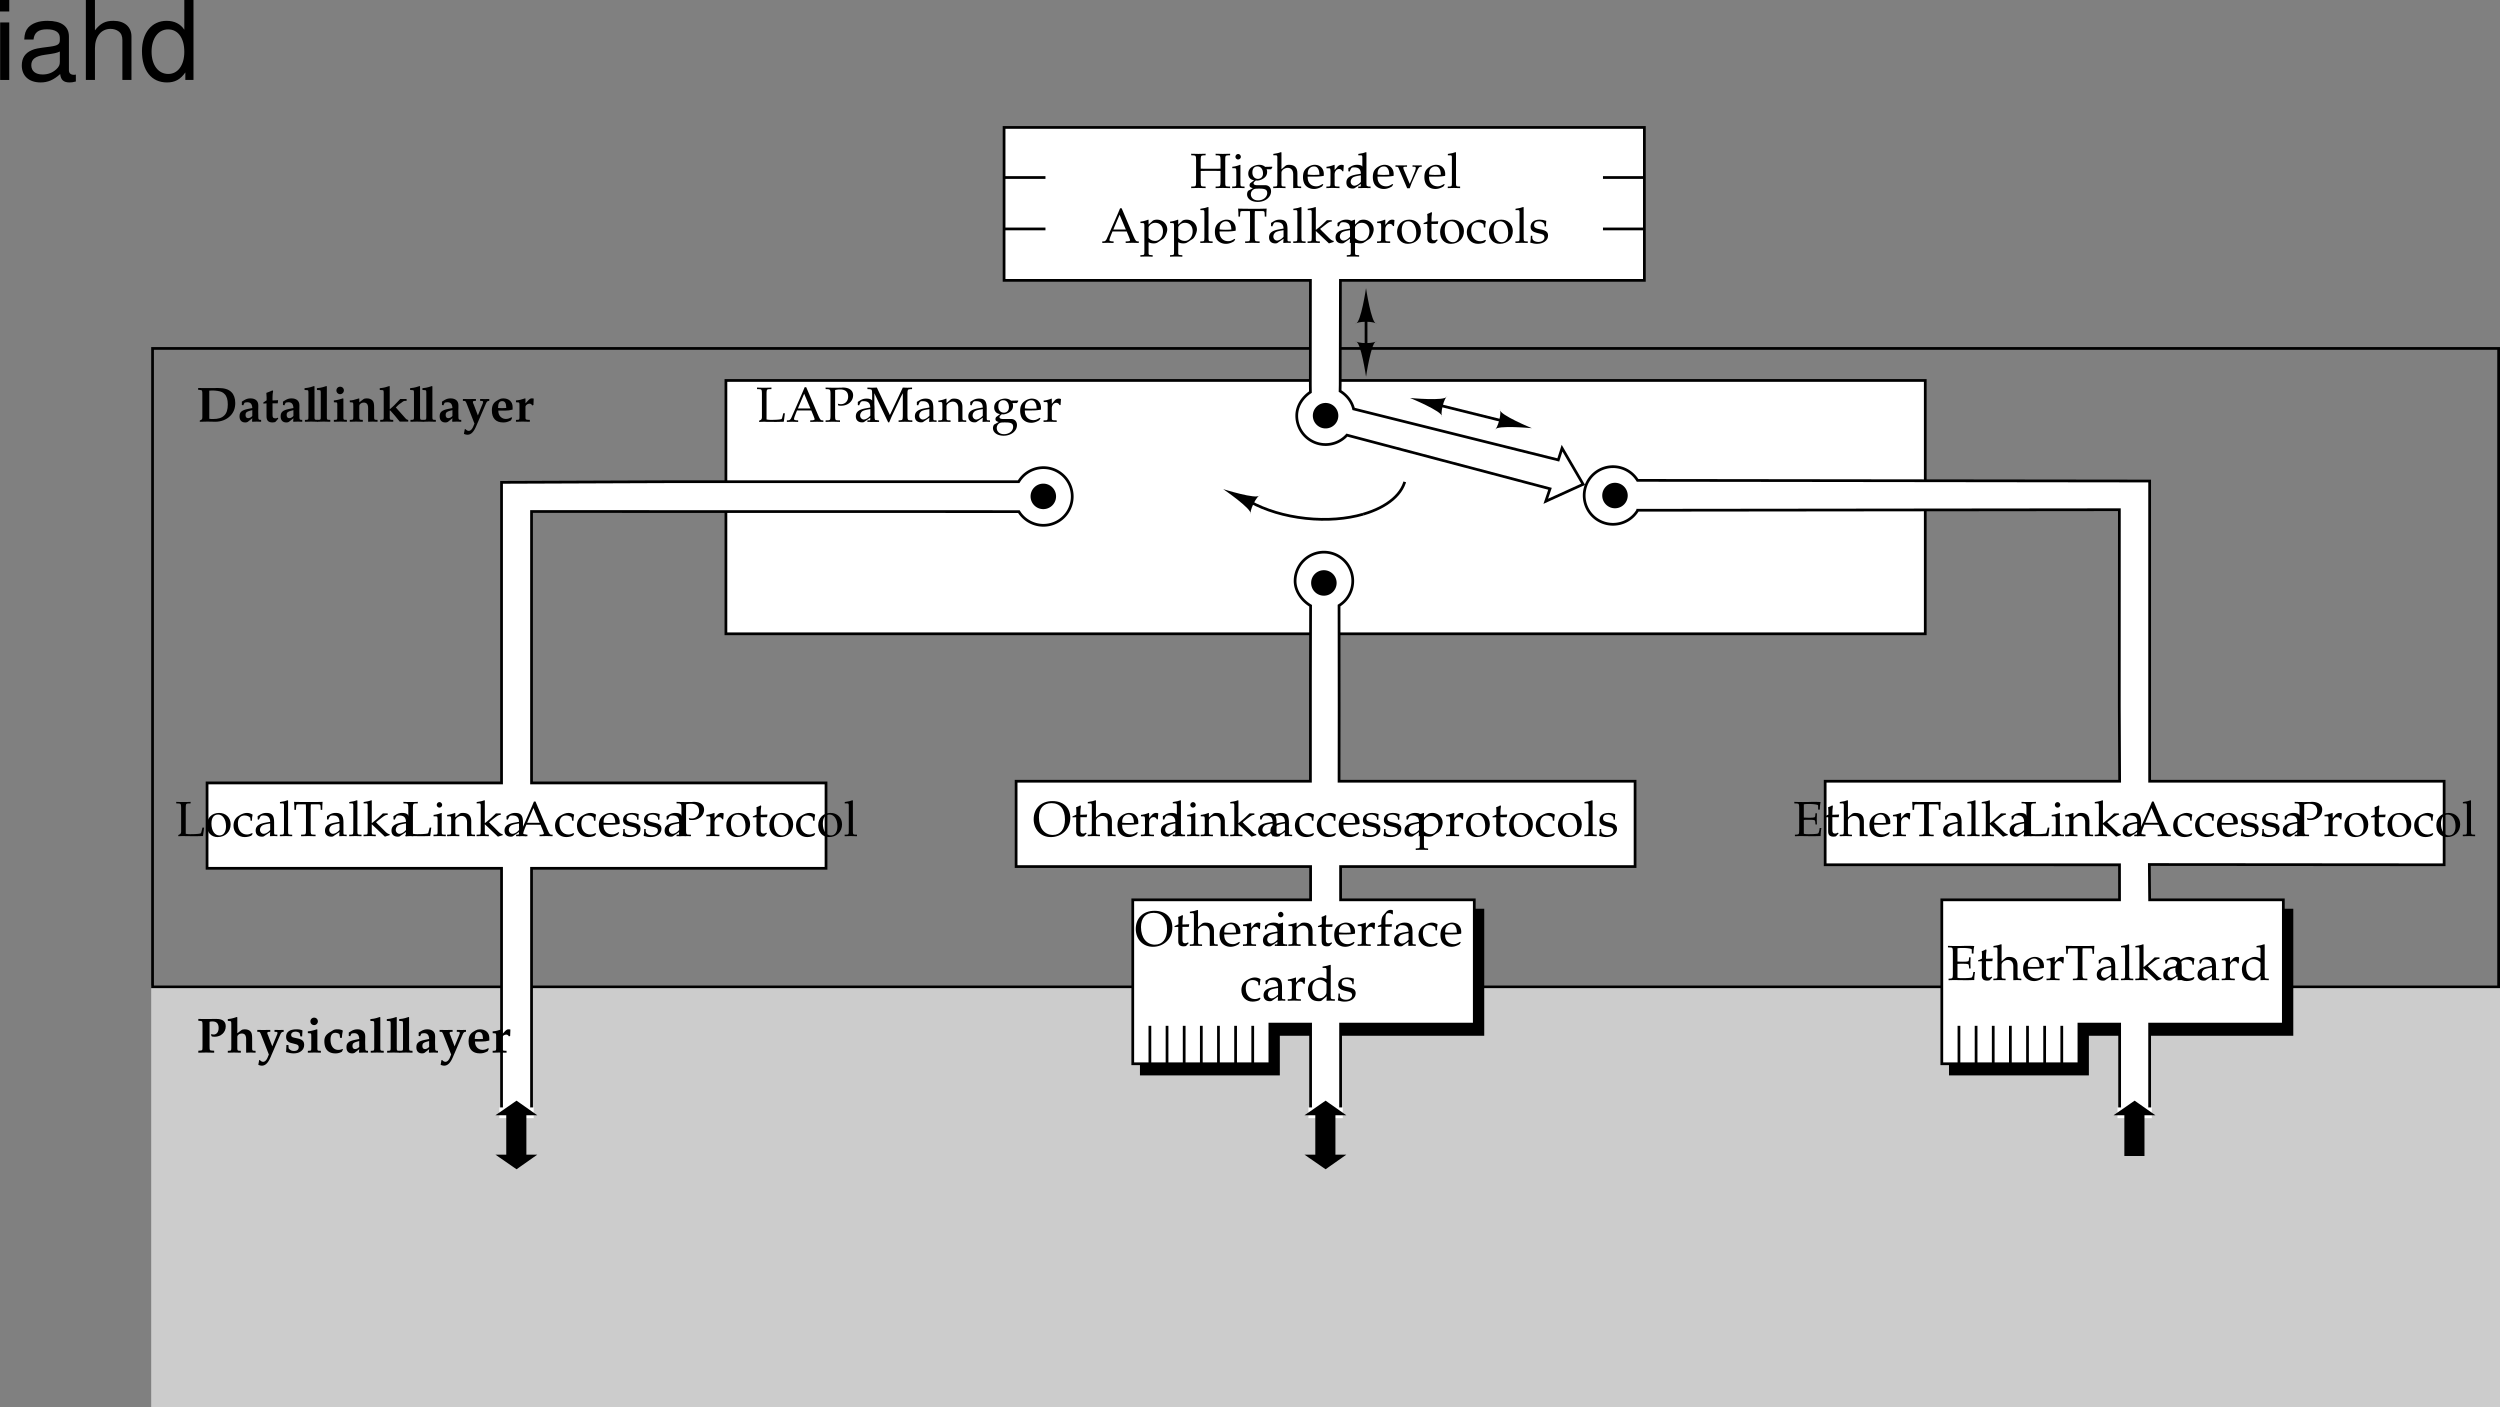 <svg xmlns="http://www.w3.org/2000/svg" xmlns:xlink="http://www.w3.org/1999/xlink" width="455.781" height="256.531"><rect width="100%" height="100%" fill="#808080" stroke="none"/><defs><path id="a" d="M.61-.188v.22C1.39.015 1.75 0 2.015 0c.25 0 .562.016.859.016.219.015.422.015.531.015 1.078 0 2.063-.375 2.735-1.047.625-.609.937-1.39.937-2.375 0-.843-.25-1.546-.703-1.984-.516-.516-1.266-.75-2.438-.75l-1.234.016h-.937c-.125 0-.125 0-1.454-.016v.328l.329.031c.421.032.437.063.437.875v4.032c0 .328-.047.437-.172.515zM2.343-5.64c.219-.03.344-.03.562-.03.625 0 1.344.109 1.719.28.188.094.36.204.5.36.406.39.594 1.015.594 1.906 0 .906-.203 1.594-.657 2.016-.453.437-1.078.64-2.093.64-.25 0-.39-.015-.625-.047zm0 0"/><path id="b" d="m2.688-.61-.047.563.046.078C3.172.016 3.375 0 3.516 0c.125 0 .312.016.78.031v-.344l-.265-.015c-.203-.031-.25-.125-.25-.547v-.203c-.015-.297-.015-.547-.015-.766 0-.218 0-.515.015-.86v-.265c0-.797-.531-1.265-1.437-1.265-.39 0-.735.093-1.078.296L.78-3.64v.61l.266.062.203-.437c.031-.063.281-.125.516-.125.609 0 .89.328.921 1.062l-.78.156C.765-2.078.358-1.734.358-.968.36-.234.734.156 1.406.156c.219 0 .36-.047.453-.11zm0-.421c-.172.234-.5.406-.766.406-.297 0-.469-.219-.469-.578 0-.438.188-.61.828-.781l.406-.11Zm0 0"/><path id="c" d="m2.922-.547-.078-.172c-.188.094-.266.125-.406.125-.438 0-.563-.14-.563-.578v-2.156h.953l.063-.578-1.016.047v-.516c0-.5.031-.813.11-1.219l-.126-.093c-.359.171-.64.28-1.109.453.031.453.047.625.047.828v.531l-.594.39v.204l.578-.047v2.344c0 .796.328 1.14 1.11 1.14.28 0 .5-.062.578-.172zm0 0"/><path id="d" d="m.219-5.766.469.032c.218.015.234.078.234.625v4.203c0 .5-.016.562-.313.578l-.328.016V.03L1.453 0c.172 0 .61.016 1.203.031v-.344l-.312-.015c-.297-.016-.313-.078-.313-.578v-5.516l-.078-.062-.64.203c-.266.078-.579.14-1.094.187zm0 0"/><path id="e" d="M.313-.313v.344L1.468 0c.172 0 .61.016 1.218.031v-.344L2.36-.328c-.296-.016-.312-.078-.312-.578v-3.281l-.094-.047-.625.187a5 5 0 0 1-.89.172c-.016 0-.063.016-.126.016v.328L.72-3.5c.203.016.219.078.219.625v1.969c0 .5-.016.562-.313.578zm1.156-6.046a.67.67 0 0 0-.688.671.67.67 0 0 0 .672.688.69.69 0 0 0 .688-.672.67.67 0 0 0-.672-.687zm0 0"/><path id="f" d="M.219-.313v.344L1.375 0c.188 0 .61.016 1.219.031v-.344L2.28-.328c-.297-.016-.328-.078-.328-.578V-2.86c0-.313.375-.61.781-.61.579 0 .829.313.829 1.031v2.47C4.03.015 4.218 0 4.375 0c.14 0 .328.016.906.031v-.344l-.297-.015c-.296-.016-.328-.078-.328-.578v-1.672c0-.688-.078-1.031-.312-1.281-.235-.25-.594-.375-1.047-.375-.266 0-.469.046-.625.171l-.719.547v-.671l-.047-.047C.97-3.938.72-3.875.22-3.86v.328l.406.031c.203.016.234.078.234.625v1.969c0 .5-.03.562-.328.578zm0 0"/><path id="g" d="M.266-.313v.344L1.422 0c.187 0 .61.016 1.219.031v-.344l-.313-.015C2.031-.344 2-.406 2-.906v-1.125h.094l.953 1.078c.125.156.64.781.781.953h1.547v-.313c-.188-.015-.328-.093-.5-.28L3.109-2.579l.079-.063c.265-.28.515-.515.624-.578l.563-.406a.715.715 0 0 1 .438-.156h.265v-.344H3.922L2.953-3.11c-.203.218-.453.437-.953.875v-4.188l-.078-.062-.64.203c-.266.078-.563.14-1.095.187v.328l.485.032c.203.015.234.078.234.625v4.203c0 .5-.031.562-.328.578zm0 0"/><path id="h" d="M2.469-3.781v-.344l-1.188.016h-.11c-.124 0-.187 0-1.077-.016v.344l.312.015c.14 0 .235.141.375.485L2.203.359 2 .86c-.203.516-.516.829-.828.829-.234 0-.422-.11-.625-.344l-.11.047-.156.843c.235.11.453.157.656.157.625 0 1.125-.485 1.579-1.547l1.796-4.172c.11-.235.235-.39.375-.422l.22-.031v-.344l-.829.016h-.031c-.063 0-.172 0-.453-.016h-.36v.344l.297.015c.156 0 .25.079.25.172 0 .063-.015.14-.031.203l-.922 2.266-.75-1.969c-.015-.015-.015-.031-.031-.078a.416.416 0 0 0-.063-.125.701.701 0 0 1-.062-.265c0-.126.094-.204.234-.204zm0 0"/><path id="i" d="M4.156-2.656c0-.969-.687-1.578-1.718-1.578-.297 0-.532.062-.782.203l-.422.25c-.593.36-.859.89-.859 1.75C.375-.61 1.094.156 2.438.156c.53 0 .843-.093 1.421-.39l.204-.438-.11-.125c-.422.235-.687.313-1.062.313-.454 0-.907-.25-1.125-.641-.141-.25-.204-.453-.22-.875h1.188c.516 0 .97-.063 1.422-.188Zm-1.906.203h-.031c-.078 0-.235-.016-.438-.016-.047 0-.125 0-.281-.015.016-.891.234-1.25.766-1.25.5 0 .718.359.734 1.25zm0 0"/><path id="j" d="M.266-.313v.344L1.437 0c.11 0 .125 0 1.36.031v-.344l-.36-.015C2.031-.375 2-.391 2-.906v-1.781c0-.282.375-.579.734-.579.22 0 .375.11.5.329l.22-.094.046-1.156a1.039 1.039 0 0 0-.328-.047c-.266 0-.422.109-.766.468L2-3.328v-.86l-.078-.046-.64.187c-.266.094-.438.125-1.016.188v.328l.406.031c.203.016.234.078.234.625v1.969c0 .5-.031.562-.328.578zm0 0"/><path id="J" d="M.344-.328v.36C1.109.015 1.438 0 1.75 0c.297 0 .656.016 1.484.031v-.36l-.421-.03c-.22-.016-.344-.047-.36-.125-.047-.079-.062-.235-.062-.735v-4.375c.125-.062.28-.078.53-.078.75 0 1.126.39 1.126 1.203 0 .719-.36 1.188-.922 1.188-.078 0-.078 0-.313-.047-.015 0-.046 0-.078-.016l-.093.094.156.313c.062.015.094.015.14.03.188.032.235.032.376.032 1.171 0 2.03-.813 2.03-1.906 0-.89-.562-1.344-1.687-1.344h-.469c-.609.016-1.062.016-1.312.016-.172 0-.172 0-1.531-.016v.328l.344.031c.406.032.421.063.421.875v3.672c0 .547-.015.703-.078.766-.047.047-.125.078-.343.094zm0 0"/><path id="K" d="M.219-.313v.344L1.375 0c.188 0 .61.016 1.219.031v-.344L2.28-.328c-.297-.016-.328-.078-.328-.578V-2.86c0-.313.375-.61.781-.61.579 0 .829.313.829 1.047V.031C4.03.016 4.218 0 4.375 0c.14 0 .328.016.906.031v-.344l-.297-.015c-.296-.016-.328-.078-.328-.578v-1.672c0-.688-.078-1.031-.312-1.281-.235-.25-.594-.375-1.047-.375-.266 0-.469.046-.625.171l-.719.547v-2.906l-.078-.062-.64.203C1-6.203.702-6.156.218-6.094v.328l.406.032c.203.015.234.078.234.625v4.203c0 .5-.03.562-.328.578zm0 0"/><path id="L" d="m3.266-2.938.062-1.093c-.344-.157-.625-.203-1.11-.203-1.202 0-1.874.484-1.874 1.375 0 .593.328.984.969 1.125l.765.203c.422.093.563.25.563.562 0 .422-.313.688-.829.688-.421 0-.718-.125-1-.469l-.046-.625h-.36L.344-.094c.531.172.922.25 1.406.25 1.125 0 1.89-.625 1.89-1.547 0-.656-.328-.984-1.14-1.171l-.734-.157c-.36-.078-.5-.219-.5-.5 0-.36.296-.594.796-.594.376 0 .75.172.782.36l.094.515Zm0 0"/><path id="M" d="M3.516-2.672c.046-.578.093-.875.171-1.265l-.062-.126c-.406-.14-.594-.171-.922-.171-.344 0-.594.046-.812.187l-.47.281c-.796.47-1.093.922-1.093 1.704 0 1.437.703 2.218 2 2.218a2.24 2.24 0 0 0 1.203-.312l.188-.406-.078-.094c-.297.125-.5.172-.766.172-.89 0-1.422-.72-1.422-1.86 0-.828.297-1.25.875-1.25.406 0 .766.172.797.375l.063.547zm0 0"/><path id="k" d="M2.828-5.953v-.281c-.531.03-.86.03-1.312.03-.454 0-.782 0-1.313-.03v.28l.422.016c.422.032.453.094.469.813v4.266c0 .28-.078.468-.235.53l-.28.142V.03C1.03.016 1.233 0 1.468 0c.11 0 .234 0 .437.016.828 0 1.407.015 1.672.015.313 0 .672-.015 1.5-.031.063-.375.094-.625.203-1.547h-.297l-.109.453a.222.222 0 0 1-.03.094c-.047.266-.11.438-.157.484-.125.11-.906.172-2 .172a3.35 3.35 0 0 1-.75-.078v-4.703c.016-.719.047-.781.47-.813zm0 0"/><path id="l" d="M3.672-6.297H3.39c-.157.36-.297.703-.36.86-.14.312-.328.734-.469 1.078L.954-.72C.843-.453.672-.28.47-.266L.14-.25v.281C.75.016.937 0 1.109 0c.157 0 .438.016 1.094.031V-.25l-.328-.016c-.313-.03-.438-.093-.438-.234 0-.125.125-.5.313-.953l.25-.61h2.594l.422 1.032c.156.406.187.484.187.578 0 .11-.14.172-.375.187l-.422.016v.281C5.141.016 5.47 0 5.656 0c.203 0 .453.016 1.14.031V-.25L6.5-.266c-.234-.046-.328-.187-.656-.921ZM2.156-2.422l1.14-2.687 1.142 2.687zm0 0"/><path id="m" d="M1.938-5.781c.328-.078.578-.11.89-.11.985 0 1.485.454 1.485 1.313 0 .812-.547 1.375-1.329 1.375a1.44 1.44 0 0 1-.546-.094l.078.328c.218.047.343.047.53.047 1.235 0 2.173-.828 2.173-1.906 0-.875-.703-1.406-1.844-1.406-.047 0-.14 0-.25.015-.453.016-1 .016-1.281.016-.282 0-.75 0-1.64-.031v.28l.405.016c.422.047.47.125.485.813v4.047c-.016.719-.047.797-.469.812L.203-.25v.281C.734.016 1.047 0 1.516 0c.468 0 .78.016 1.312.031V-.25l-.422-.016c-.422-.015-.453-.078-.469-.812Zm0 0"/><path id="o" d="M8.281-5.953v-.281c-.469.03-.672.03-.844.03-.156 0-.359 0-.843-.03L4.234-1.22 1.86-6.234c-.515.03-.703.03-.859.03-.156 0-.344 0-.86-.03v.28l.407.016c.422.047.437.094.453.813v4.047C.985-.344.97-.312.548-.266L.14-.25v.281C.797.016 1.016 0 1.187 0c.172 0 .438.016 1.079.031V-.25l-.391-.016c-.422-.046-.453-.078-.469-.812v-4.125L3.922.109h.187c.235-.546.391-.921.485-1.14l1.593-3.39c.125-.266.235-.47.407-.782v4.125c-.016.734-.047.766-.469.812l-.297.016v.281C6.234.016 6.5 0 6.968 0c.516 0 .829.016 1.36.031V-.25l-.422-.016c-.422-.015-.453-.093-.468-.812v-4.047c.015-.719.046-.766.468-.813zm0 0"/><path id="n" d="M2.922-.734 2.875.03c.438-.014.578-.03.703-.03.11 0 .172 0 .469.016l.187.015V-.25l-.343-.016c-.235-.015-.25-.046-.25-.515v-1.656c0-1.313-.375-1.782-1.422-1.782-.406 0-.75.094-1.094.297l-.484.297v.578l.234.063L1-3.266c.188-.421.281-.484.688-.484.843 0 1.203.344 1.234 1.156l-.89.156C.796-2.203.281-1.78.281-.984c0 .687.421 1.093 1.14 1.093.172 0 .312-.03.375-.078zm0-.375c-.266.359-.828.703-1.188.703-.359 0-.671-.328-.671-.719a.98.98 0 0 1 .437-.813c.234-.14.734-.265 1.422-.359zm0 0"/><path id="p" d="M3.688.031C4.109.016 4.25 0 4.405 0c.125 0 .297.016.735.031V-.25l-.36-.016c-.312-.03-.328-.062-.328-.656v-1.734c0-1.047-.5-1.563-1.516-1.563-.328 0-.515.047-.703.219l-.687.594v-.781l-.078-.032a4.904 4.904 0 0 1-1.407.36v.265H.39c.375 0 .39.031.406.656v2.016c0 .594-.031.625-.344.656L.047-.25v.281C.625.016.875 0 1.172 0c.281 0 .531.016 1.11.031V-.25l-.407-.016c-.313-.03-.328-.062-.328-.656v-1.906c0-.406.594-.844 1.14-.844.61 0 1 .453 1 1.14zm0 0"/><path id="q" d="m4.672-3.406.219-.36-.032-.109-1.28.031c-.329-.265-.657-.375-1.095-.375-.39 0-.859.125-1.218.344C.75-3.594.5-3.156.5-2.594c0 .656.406 1.125 1.078 1.188L.86-.86a.643.643 0 0 0-.125.39c0 .25.157.39.594.516L.547.484C.407.547.28.875.28 1.156c0 .828.797 1.39 1.953 1.39 1.36 0 2.422-.858 2.422-1.937C4.656-.047 4.234-.5 3.594-.5H2.156c-.469 0-.687-.11-.687-.36 0-.109.078-.218.297-.406.078-.062.093-.062.125-.109.093.016.14.031.218.031.391 0 .86-.172 1.235-.437.406-.297.594-.657.594-1.14 0-.173-.016-.298-.094-.485Zm-2.5-.516c.61 0 1.015.516 1.015 1.281 0 .594-.374.985-.921.985-.61 0-1.016-.469-1.016-1.157 0-.703.328-1.109.922-1.109zM2.578.125c1.016 0 1.375.203 1.375.797 0 .765-.719 1.344-1.672 1.344C1.5 2.266.97 1.812.97 1.14c0-.407.234-.766.594-.922.14-.078.406-.094 1.015-.094Zm0 0"/><path id="r" d="m3.938-.625-.126-.094c-.562.344-.78.422-1.171.422-.579 0-1.063-.266-1.313-.703-.172-.281-.234-.547-.25-1.063h1.313c.64 0 1.062-.046 1.625-.14 0-.125.015-.203.015-.313 0-1.03-.672-1.703-1.687-1.703-.313 0-.703.11-1.078.328C.53-3.453.234-2.906.234-1.969c0 .563.141 1.047.375 1.39.36.485.954.766 1.641.766.344 0 .672-.078 1.031-.234.235-.11.438-.219.469-.281zm-.704-1.781c-.468.015-.671.031-1.015.031a9.74 9.74 0 0 1-1.125-.063c0-.421.031-.609.14-.859a1.12 1.12 0 0 1 1-.625c.313 0 .547.11.704.36.203.296.265.562.296 1.156zm0 0"/><path id="s" d="M.188-.25v.281C.78.016 1.046 0 1.296 0c.219 0 .547.016 1.281.031V-.25L2.11-.266c-.406-.03-.421-.046-.421-.656v-1.547c0-.547.359-.984.812-.984.266 0 .453.125.594.406h.187l.078-1.078c-.093-.063-.25-.094-.421-.094-.266 0-.547.14-.735.36l-.515.593v-.921l-.079-.032a4.904 4.904 0 0 1-1.406.36v.265h.344c.36 0 .375.031.39.656v2.016C.922-.328.922-.297.61-.266zm0 0"/><path id="t" d="M2.516-4.219C1.203-4.219.28-3.297.28-1.953c0 1.266.797 2.14 1.969 2.14 1.39 0 2.375-.968 2.375-2.328 0-1.218-.875-2.078-2.11-2.078zm-.172.297c.844 0 1.437.89 1.437 2.125 0 1.047-.437 1.688-1.187 1.688-.875 0-1.469-.875-1.469-2.157 0-1.078.438-1.656 1.219-1.656zm0 0"/><path id="u" d="M3.594-2.797c0-.422.047-.781.125-1.11-.36-.218-.672-.312-1.047-.312-.438 0-.938.172-1.469.516-.64.39-.969 1.015-.969 1.812 0 1.22.844 2.079 2.063 2.079.469 0 1.14-.172 1.234-.313l.188-.281-.094-.14c-.344.171-.625.265-.938.265-1 0-1.656-.781-1.656-1.969 0-.969.438-1.5 1.25-1.5.406 0 .828.172 1 .406l.063.547zm0 0"/><path id="v" d="M.188-.25v.281C.813.016 1.078 0 1.313 0c.234 0 .5.016 1.125.031V-.25L2.03-.266c-.328-.046-.328-.062-.344-.656v-5.547L1.61-6.53c-.39.156-.687.218-1.406.328v.25H.72c.156 0 .219.11.219.375v4.656C.923-.327.923-.296.61-.265zm0 0"/><path id="w" d="M1.438-.25v.281C1.968.016 2.28 0 2.75 0c.469 0 .797.016 1.328.031V-.25l-.437-.016c-.407-.015-.454-.093-.454-.812v-3.813c0-.453 0-.64.032-.89h1.39c.266 0 .344.062.375.297l.032.703h.28c0-.578.016-.938.063-1.453l-1.203.03H1.984c-.109 0-.578 0-1.203-.015l-.625-.015c.047.515.063.875.063 1.453H.5l.047-.703c.015-.235.078-.297.36-.297h1.39c.031.265.031.484.031.89v3.813c0 .734-.047.797-.453.812zm0 0"/><path id="x" d="M.188-.25v.281C.813.016 1.078 0 1.327 0c.25 0 .5.016 1.094.031V-.25l-.39-.016c-.329-.03-.345-.062-.345-.656v-1.234L4.079.109l.86-.265V-.36c-.22 0-.47-.157-.766-.438L3.047-1.922a5.88 5.88 0 0 1-.578-.61l1.156-.905c.438-.329.656-.422.969-.422v-.266h-.89c-.579.563-1 .969-1.36 1.25l-.656.531v-4.125l-.079-.062c-.39.156-.687.218-1.406.328v.25H.72c.156 0 .219.11.219.375v4.656C.923-.328.923-.297.61-.266zm0 0"/><path id="y" d="m1.688-4.188-.079-.03a4.904 4.904 0 0 1-1.406.359v.265h.344c.36 0 .375.031.39.656v2.016c0 .594-.03.625-.328.656L.188-.25v.281C.813.016 1.078 0 1.313 0c.234 0 .5.016 1.125.031V-.25L2.03-.266c-.328-.046-.328-.062-.344-.656Zm-.407-2c-.265 0-.5.235-.5.516 0 .25.235.484.485.484.265 0 .5-.234.5-.484 0-.266-.235-.516-.485-.516Zm0 0"/><path id="z" d="M.375-1.281c0 .61-.031.89-.11 1.25.485.14.829.218 1.235.218 1.188 0 2.016-.625 2.016-1.515 0-.297-.079-.484-.25-.672-.235-.219-.516-.328-1.329-.484C1.204-2.625.97-2.813.97-3.22c0-.453.297-.703.86-.703.609 0 1.062.313 1.062.735v.203h.25c.015-.516.015-.735.046-1.016-.484-.156-.796-.219-1.171-.219-1.047 0-1.688.5-1.688 1.297 0 .453.203.735.61.938.25.109.734.25 1.343.375.406.093.578.28.578.625 0 .484-.453.828-1.093.828C1.109-.156.64-.47.64-.922v-.36Zm0 0"/><path id="A" d="M.875-3.438v2.594c0 .656.297.953 1 .953.203 0 .422-.046.469-.109l.437-.484-.125-.141c-.219.125-.344.172-.515.172-.36 0-.5-.188-.5-.625v-2.36h1.156l.078-.484-1.234.047v-.344c0-.36.03-.75.093-1.265l-.109-.11c-.219.14-.484.25-.766.344.032.25.047.438.047.719v.625l-.703.312v.188zm0 0"/><path id="B" d="M3.625-6.375C1.562-6.375.203-5.062.203-3.062c0 1.89 1.313 3.25 3.125 3.25 2.016 0 3.547-1.516 3.547-3.485 0-1.89-1.266-3.078-3.25-3.078ZM3.469-6c1.547 0 2.437 1.094 2.437 2.969 0 1.781-.812 2.828-2.218 2.828-1.516 0-2.532-1.266-2.532-3.203C1.156-5.062 1.984-6 3.47-6Zm0 0"/><path id="C" d="M.047-.25v.281C.625.016.875 0 1.172 0c.281 0 .531.016 1.11.031V-.25l-.407-.016c-.313-.03-.328-.062-.328-.656v-1.906c0-.406.594-.844 1.14-.844.61 0 1 .453 1 1.14V.032C4.11.016 4.25 0 4.407 0c.124 0 .296.016.734.031V-.25l-.36-.016c-.312-.03-.328-.062-.328-.656v-1.734c0-1.047-.5-1.563-1.516-1.563-.328 0-.515.047-.703.219l-.687.594V-6.47l-.078-.062c-.39.156-.688.218-1.407.328v.25h.5c.172 0 .235.11.235.375v4.656C.78-.328.78-.297.453-.266zm0 0"/><path id="D" d="M3.063-6.453a.903.903 0 0 0-.422-.094c-.282 0-.579.14-.782.375l-.53.594c-.25.297-.36.672-.376 1.297v.375l-.625.281v.203l.625-.047v2.547c0 .594-.031.625-.328.656L.203-.25v.281C.843.016 1.093 0 1.328 0c.234 0 .5.016 1.125.031V-.25l-.406-.016c-.313-.046-.328-.062-.344-.656v-2.547h1.125l.063-.469-1.188.032v-.766c0-1.047.125-1.281.64-1.281.235 0 .407.062.626.25l.094-.063zm0 0"/><path id="E" d="M3.703-3.938c-.5-.218-.75-.28-1.062-.28-.25 0-.47.046-.688.171l-.797.406c-.515.282-.843.938-.843 1.704 0 .718.25 1.312.671 1.671.329.25.75.375 1.329.375.187 0 .39-.03.437-.078l1-.828-.047.828C4.11.016 4.266 0 4.391 0c.078 0 .203 0 .39.016.063 0 .235 0 .438.015V-.25l-.422-.016c-.313-.046-.328-.062-.328-.656v-5.547L4.39-6.53c-.407.156-.704.218-1.407.328v.25h.5c.157 0 .22.11.22.375zm0 1.954c0 .578-.015.671-.125.875-.25.421-.703.703-1.125.703-.781 0-1.36-.766-1.36-1.844 0-.969.485-1.547 1.298-1.547.343 0 .703.11 1.015.328.188.125.297.25.297.313zm0 0"/><path id="F" d="M.313-.25v.281C.89.016 1.155 0 1.421 0c.14 0 .344 0 .625.016.687 0 1.187.015 1.453.015C3.813.031 4.172.016 5 0c0-.516.063-1.016.14-1.469h-.312c-.047.297-.062.485-.094.563-.062.25-.14.406-.218.437-.141.078-.829.125-1.704.125-.468 0-.609-.015-.874-.078v-2.515c.234-.032.5-.032.937-.032.656 0 .906.031 1.063.11l.078.218.046.532h.266c-.016-.594-.031-.813-.031-1 0-.172.016-.454.031-1.047h-.266l-.046.468a.52.52 0 0 1-.079.235c-.156.078-.406.11-1 .11-.437 0-.671-.016-1-.032v-2.406c.282-.063.47-.063 1.079-.063.468 0 1 .047 1.28.125.22.047.25.094.25.297v.594h.313c0-.547.047-.984.141-1.375-.422-.016-.703-.031-1.11-.031-.234 0-.53 0-.89.015-.594.016-1 .016-1.203.016-.36 0-.75 0-1.594-.031v.28l.422.016c.422.032.453.094.469.813v4.047c-.016.734-.047.766-.469.812Zm0 0"/><path id="G" d="M.078 2.266v.265c.61-.015.875-.031 1.125-.031.234 0 .5.016 1.125.031v-.265l-.422-.032c-.312-.03-.328-.062-.328-.656V-.109c.281.156.563.218.953.218.281 0 .5-.062.64-.14l1.032-.672c.36-.235.781-1.156.781-1.735 0-1-.828-1.78-1.875-1.78-.328 0-.656.093-.796.218l-.735.672v-.86l-.078-.03a5.038 5.038 0 0 1-1.406.359v.265h.328c.375 0 .39.031.39.656v4.516c0 .594-.015.625-.328.656zm1.5-5.016c0-.125.047-.234.156-.375a1.312 1.312 0 0 1 1.079-.516c.843 0 1.39.594 1.39 1.532 0 1.015-.61 1.765-1.406 1.765-.5 0-.875-.172-1.219-.531zm0 0"/><path id="H" d="M7.297-5.953v-.281c-.547.03-.875.03-1.328.03-.453 0-.782 0-1.313-.03v.28l.422.016c.422.032.453.094.469.813v1.61c-.172 0-.328.015-.75.015h-2.11c-.406 0-.578-.016-.75-.016v-1.609c.016-.719.047-.781.47-.813l.421-.015v-.281c-.531.03-.86.03-1.312.03-.454 0-.782 0-1.313-.03v.28l.422.016c.422.032.453.094.469.813v4.047c-.016.719-.047.797-.469.812L.203-.25v.281C.734.016 1.047 0 1.516 0c.468 0 .78.016 1.312.031V-.25l-.422-.016c-.422-.015-.453-.078-.469-.812v-2.016c.235-.015.329-.015.75-.015h2.11c.422 0 .516 0 .75.015v2.016c-.016.719-.047.797-.469.812l-.422.016v.281C5.172.016 5.5 0 5.97 0c.468 0 .797.016 1.328.031V-.25L6.86-.266c-.421-.015-.453-.078-.453-.812v-4.047c0-.719.032-.781.453-.813zm0 0"/><path id="I" d="M4.844-3.875v-.25c-.469.016-.672.016-.844.016-.172 0-.36 0-.844-.016v.25l.375.016c.14 0 .219.078.219.234 0 .156-.063.36-.172.656l-.39.953c-.094.266-.204.516-.547 1.266L1.562-3.344a1.067 1.067 0 0 1-.078-.344c0-.109.079-.171.22-.171l.452-.016v-.25c-.594.016-.844.016-1.062.016-.219 0-.453 0-1.047-.016v.25l.312.016c.141.015.188.078.282.296L2.187.063h.454c.171-.47.296-.797.359-.985l1.063-2.344c.203-.421.343-.578.515-.593Zm0 0"/><path id="N" d="M3-10.484H1.344V0H3Zm0-4.094H1.312v2.094H3Zm0 0"/><path id="O" d="M10.703-.984c-.187.046-.265.046-.36.046-.577 0-.905-.296-.905-.828v-6.156c0-1.86-1.36-2.86-3.938-2.86-1.547 0-2.766.438-3.484 1.22-.47.546-.672 1.14-.72 2.187h1.688c.141-1.281.891-1.86 2.454-1.86 1.515 0 2.343.547 2.343 1.547v.454c-.015.718-.375.968-1.734 1.156-2.36.297-2.734.375-3.36.64C1.454-4.921.845-4 .845-2.64.844-.734 2.156.453 4.28.453 5.594.453 6.656 0 7.844-1.078 7.954 0 8.484.453 9.562.453c.36 0 .579-.031 1.141-.172zM7.781-3.297c0 .563-.156.89-.656 1.36-.688.625-1.5.937-2.484.937-1.297 0-2.063-.625-2.063-1.688 0-1.093.719-1.656 2.516-1.906 1.781-.25 2.125-.328 2.687-.593zm0 0"/><path id="P" d="M1.406-14.578V0h1.657v-5.781c0-2.14 1.124-3.532 2.843-3.532.547 0 1.078.157 1.469.454.484.359.688.859.688 1.593V0h1.656v-7.922c0-1.766-1.266-2.86-3.297-2.86-1.484 0-2.375.47-3.36 1.735v-5.531zm0 0"/><path id="Q" d="M9.906-14.578H8.234v5.422c-.687-1.063-1.812-1.625-3.218-1.625-2.72 0-4.5 2.187-4.5 5.515 0 3.547 1.718 5.72 4.562 5.72 1.438 0 2.438-.532 3.344-1.829V0h1.484Zm-4.61 5.36c1.798 0 2.938 1.577 2.938 4.093 0 2.422-1.156 4.031-2.921 4.031-1.829 0-3.047-1.625-3.047-4.062 0-2.438 1.218-4.063 3.03-4.063zm0 0"/></defs><path fill="#ccc" d="M455.531 179.898v76.383H27.812v-76.383h427.72"/><path fill="none" stroke="#ccc" stroke-miterlimit="10" stroke-width=".5" d="M455.531 179.898v76.383H27.812v-76.383zm0 0"/><path fill="none" stroke="#000" stroke-miterlimit="10" stroke-width=".5" d="M455.531 179.898V63.519H27.812v116.379Zm0 0"/><path stroke="#000" stroke-miterlimit="10" stroke-width=".5" d="M355.578 188.582v-22.657h62.266v22.657h-37.266v7.226h-25v-7.226m-147.5 0v-22.657h62.266v22.657h-37.266v7.226h-25v-7.226"/><path fill="#fff" d="M351 115.55V69.363H132.344v46.187H351"/><path fill="none" stroke="#000" stroke-miterlimit="10" stroke-width=".5" d="M351 115.55V69.363H132.344v46.187zm0 0"/><path fill="#fff" d="M96.906 203.46V158.3h53.688v-15.562H96.906V93.253l24.5.008 64.348.012a5.256 5.256 0 1 0-.04-5.453l-64.308.004-29.968.117v54.797H37.75v15.563h53.688v45.16h5.468"/><path fill="none" stroke="#000" stroke-miterlimit="10" stroke-width=".5" d="M96.906 203.46V158.3h53.688v-15.562H96.906V93.253l24.5.008 64.348.012a5.256 5.256 0 1 0-.04-5.453l-64.308.004-29.968.117v54.797H37.75V158.3h53.688v45.16zm0 0"/><path fill="#fff" d="M97.297 203.851v-1.953h-6.25v1.953h6.25"/><path d="M190.21 92.57a2.072 2.072 0 1 0-.003-4.145 2.072 2.072 0 0 0 .004 4.145"/><path fill="none" stroke="#000" stroke-miterlimit="10" stroke-width=".5" d="M190.21 92.57a2.072 2.072 0 1 0-.003-4.145 2.072 2.072 0 0 0 .004 4.145zm0 0"/><path d="M95.715 210.757h1.453l-2.996 2.11-3.047-2.11h1.422v-7.68h-1.422l3.047-2.109 2.996 2.11h-1.453v7.68"/><path fill="none" stroke="#000" stroke-miterlimit="10" stroke-width=".5" d="M95.715 210.757h1.453l-2.996 2.11-3.047-2.11h1.422v-7.68h-1.422l3.047-2.109 2.996 2.11h-1.453zm0 0"/><g transform="translate(26.813 -583.11)"><use xlink:href="#a" width="100%" height="100%" x="9" y="659.973"/><use xlink:href="#b" width="100%" height="100%" x="16.497" y="659.973"/><use xlink:href="#c" width="100%" height="100%" x="20.997" y="659.973"/><use xlink:href="#b" width="100%" height="100%" x="23.994" y="659.973"/><use xlink:href="#d" width="100%" height="100%" x="28.494" y="659.973"/><use xlink:href="#d" width="100%" height="100%" x="30.744" y="659.973"/><use xlink:href="#e" width="100%" height="100%" x="33.741" y="659.973"/><use xlink:href="#f" width="100%" height="100%" x="36.738" y="659.973"/><use xlink:href="#g" width="100%" height="100%" x="42.237" y="659.973"/><use xlink:href="#d" width="100%" height="100%" x="47.736" y="659.973"/><use xlink:href="#d" width="100%" height="100%" x="49.986" y="659.973"/><use xlink:href="#b" width="100%" height="100%" x="52.983" y="659.973"/><use xlink:href="#h" width="100%" height="100%" x="57.483" y="659.973"/><use xlink:href="#i" width="100%" height="100%" x="62.487" y="659.973"/><use xlink:href="#j" width="100%" height="100%" x="66.987" y="659.973"/></g><path d="M249.047 68.675s-.945-6.355-1.852-6.43l-.023-.113c0 .23.84.418 1.875.418 1.035 0 1.875-.187 1.875-.418l-.023.114c-.907.074-1.852 6.43-1.852 6.43m0-2.614.004-4.937m-.008-8.586s.945 6.351 1.852 6.425l.023.114c0-.23-.84-.418-1.875-.418-1.04 0-1.875.187-1.875.418l.02-.114c.91-.074 1.855-6.425 1.855-6.425m0 2.613-.008 4.933"/><path fill="none" stroke="#000" stroke-miterlimit="10" stroke-width=".5" d="M249.047 64.05v-7.312"/><path d="M279.281 78.066s-6.394-.613-6.683.25l-.118-.008c.223.059.606-.715.856-1.719.25-1.008.273-1.863.05-1.922l.102.051c-.144.899 5.793 3.348 5.793 3.348m-2.535-.633-4.789-1.191m-14.891-3.688s6.395.613 6.684-.25l.117.008c-.222-.058-.605.711-.855 1.719-.25 1.004-.27 1.863-.047 1.918l-.106-.047c.145-.898-5.793-3.348-5.793-3.348m2.536.629 4.789 1.195"/><path fill="#fff" stroke="#000" stroke-miterlimit="10" stroke-width=".5" d="m274.793 76.949-13.648-3.387"/><g transform="translate(26.813 -583.11)"><use xlink:href="#k" width="100%" height="100%" x="111" y="660"/><use xlink:href="#l" width="100%" height="100%" x="116.499" y="660"/><use xlink:href="#m" width="100%" height="100%" x="123.501" y="660"/><use xlink:href="#n" width="100%" height="100%" x="128.937" y="660"/><use xlink:href="#o" width="100%" height="100%" x="131.187" y="660"/><use xlink:href="#n" width="100%" height="100%" x="139.701" y="660"/><use xlink:href="#p" width="100%" height="100%" x="144.201" y="660"/><use xlink:href="#n" width="100%" height="100%" x="149.439" y="660"/><use xlink:href="#q" width="100%" height="100%" x="153.939" y="660"/><use xlink:href="#r" width="100%" height="100%" x="158.943" y="660"/><use xlink:href="#s" width="100%" height="100%" x="163.254" y="660"/></g><g transform="translate(26.813 -583.11)"><use xlink:href="#k" width="100%" height="100%" x="5.113" y="735.534"/><use xlink:href="#t" width="100%" height="100%" x="10.612" y="735.534"/><use xlink:href="#u" width="100%" height="100%" x="15.526" y="735.534"/><use xlink:href="#n" width="100%" height="100%" x="19.522" y="735.534"/><use xlink:href="#v" width="100%" height="100%" x="24.022" y="735.534"/><use xlink:href="#w" width="100%" height="100%" x="26.641" y="735.534"/><use xlink:href="#n" width="100%" height="100%" x="32.158" y="735.534"/><use xlink:href="#v" width="100%" height="100%" x="36.658" y="735.534"/><use xlink:href="#x" width="100%" height="100%" x="39.277" y="735.534"/><use xlink:href="#n" width="100%" height="100%" x="44.281" y="735.534"/><use xlink:href="#k" width="100%" height="100%" x="46.531" y="735.534"/><use xlink:href="#y" width="100%" height="100%" x="52.03" y="735.534"/><use xlink:href="#p" width="100%" height="100%" x="54.649" y="735.534"/><use xlink:href="#x" width="100%" height="100%" x="59.887" y="735.534"/><use xlink:href="#n" width="100%" height="100%" x="64.891" y="735.534"/><use xlink:href="#l" width="100%" height="100%" x="67.141" y="735.534"/><use xlink:href="#u" width="100%" height="100%" x="74.143" y="735.534"/><use xlink:href="#u" width="100%" height="100%" x="78.139" y="735.534"/><use xlink:href="#r" width="100%" height="100%" x="82.135" y="735.534"/><use xlink:href="#z" width="100%" height="100%" x="86.446" y="735.534"/><use xlink:href="#z" width="100%" height="100%" x="90.262" y="735.534"/><use xlink:href="#n" width="100%" height="100%" x="94.078" y="735.534"/><use xlink:href="#m" width="100%" height="100%" x="96.328" y="735.534"/><use xlink:href="#s" width="100%" height="100%" x="101.764" y="735.534"/><use xlink:href="#t" width="100%" height="100%" x="105.319" y="735.534"/><use xlink:href="#A" width="100%" height="100%" x="110.233" y="735.534"/><use xlink:href="#t" width="100%" height="100%" x="113.167" y="735.534"/><use xlink:href="#u" width="100%" height="100%" x="118.081" y="735.534"/><use xlink:href="#t" width="100%" height="100%" x="122.077" y="735.534"/><use xlink:href="#v" width="100%" height="100%" x="126.991" y="735.534"/></g><path fill="#fff" d="m244.14 128.859-.015-18.461a5.256 5.256 0 1 0-8.012-4.477c0 1.914 1.293 3.594 2.825 4.512l-.032 13.805v18.187H185.25v15.563h53.688v6.062h-32.422v29.883h25v-7.226h7.422v16.44h5.468v-16.44h24.375V164.05h-24.375v-6.062h53.688v-15.563h-53.969l.016-13.566"/><path fill="none" stroke="#000" stroke-miterlimit="10" stroke-width=".5" d="m244.14 128.859-.015-18.461a5.256 5.256 0 1 0-8.012-4.477c0 1.914 1.293 3.594 2.825 4.512l-.032 13.805v18.187H185.25v15.563h53.688v6.062h-32.422v29.883h25v-7.226h7.421v16.441h5.47v-16.441h24.374V164.05h-24.375v-6.062h53.688v-15.563h-53.969Zm0 0"/><path fill="#fff" stroke="#000" stroke-miterlimit="10" stroke-width=".5" d="M354.016 186.707V164.05h32.402l-.008-6.386-53.66-.004v-15.235h53.687l-.062-13.543.012-35.957-87.805.102a5.246 5.246 0 0 1-4.512 2.558 5.253 5.253 0 0 1-5.254-5.254 5.256 5.256 0 0 1 9.73-2.754l93.36.122v54.726h53.688v15.235l-53.743-.047.055 6.437h24.375v22.656h-24.375v16.754l-5.469-.008v-16.746h-7.422v7.227h-25v-7.227"/><path fill="none" stroke="#000" stroke-miterlimit="10" stroke-width=".5" d="M209.64 194.246v-7.227m3.126 7.227v-7.227m3.124 7.227v-7.227m3.126 7.227v-7.227m3.124 7.227v-7.227m3.126 7.227v-7.227m3.124 7.227v-7.227"/><path fill="#fff" d="M244.797 203.851v-1.953h-6.25v1.953h6.25"/><g transform="translate(26.813 -583.11)"><use xlink:href="#B" width="100%" height="100%" x="180.048" y="755.534"/><use xlink:href="#A" width="100%" height="100%" x="187.122" y="755.534"/><use xlink:href="#C" width="100%" height="100%" x="190.056" y="755.534"/><use xlink:href="#r" width="100%" height="100%" x="195.294" y="755.534"/><use xlink:href="#s" width="100%" height="100%" x="199.605" y="755.534"/><use xlink:href="#n" width="100%" height="100%" x="203.16" y="755.534"/><use xlink:href="#y" width="100%" height="100%" x="205.41" y="755.534"/><use xlink:href="#p" width="100%" height="100%" x="208.029" y="755.534"/><use xlink:href="#A" width="100%" height="100%" x="213.267" y="755.534"/><use xlink:href="#r" width="100%" height="100%" x="216.201" y="755.534"/><use xlink:href="#s" width="100%" height="100%" x="220.512" y="755.534"/><use xlink:href="#D" width="100%" height="100%" x="224.067" y="755.534"/><use xlink:href="#n" width="100%" height="100%" x="227.064" y="755.534"/><use xlink:href="#u" width="100%" height="100%" x="231.564" y="755.534"/><use xlink:href="#r" width="100%" height="100%" x="235.56" y="755.534"/></g><g transform="translate(26.813 -583.11)"><use xlink:href="#u" width="100%" height="100%" x="199.276" y="765.534"/><use xlink:href="#n" width="100%" height="100%" x="203.272" y="765.534"/><use xlink:href="#s" width="100%" height="100%" x="207.772" y="765.534"/><use xlink:href="#E" width="100%" height="100%" x="211.327" y="765.534"/><use xlink:href="#z" width="100%" height="100%" x="216.826" y="765.534"/></g><path d="M243.215 203.078h1.453l-2.996-2.11-3.047 2.11h1.422v7.68h-1.422l3.047 2.109 2.996-2.11h-1.453v-7.68"/><path fill="none" stroke="#000" stroke-miterlimit="10" stroke-width=".5" d="M243.215 203.078h1.453l-2.996-2.11-3.047 2.11h1.422v7.68h-1.422l3.047 2.109 2.996-2.11h-1.453zm0 0"/><path fill="#fff" d="M392.297 203.851v-1.953h-6.25v1.953h6.25"/><path fill="none" stroke="#000" stroke-miterlimit="10" stroke-width=".5" d="M357.14 194.246v-7.227m3.126 7.227v-7.227m3.124 7.227v-7.227m3.126 7.227v-7.227m3.124 7.227v-7.227m3.126 7.227v-7.227m3.124 7.227v-7.227"/><g transform="translate(26.813 -583.11)"><use xlink:href="#F" width="100%" height="100%" x="328.121" y="761.784"/><use xlink:href="#A" width="100%" height="100%" x="333.62" y="761.784"/><use xlink:href="#C" width="100%" height="100%" x="336.554" y="761.784"/><use xlink:href="#r" width="100%" height="100%" x="341.792" y="761.784"/><use xlink:href="#s" width="100%" height="100%" x="346.103" y="761.784"/><use xlink:href="#w" width="100%" height="100%" x="349.658" y="761.784"/><use xlink:href="#n" width="100%" height="100%" x="355.175" y="761.784"/><use xlink:href="#v" width="100%" height="100%" x="359.675" y="761.784"/><use xlink:href="#x" width="100%" height="100%" x="362.294" y="761.784"/><use xlink:href="#n" width="100%" height="100%" x="367.298" y="761.784"/><use xlink:href="#u" width="100%" height="100%" x="369.548" y="761.784"/><use xlink:href="#n" width="100%" height="100%" x="373.544" y="761.784"/><use xlink:href="#s" width="100%" height="100%" x="378.044" y="761.784"/><use xlink:href="#E" width="100%" height="100%" x="381.599" y="761.784"/></g><path stroke="#000" stroke-miterlimit="10" stroke-width=".5" d="M390.715 210.757v-7.68h1.453l-2.996-2.109-3.047 2.11h1.422v7.68"/><g transform="translate(26.813 -583.11)"><use xlink:href="#B" width="100%" height="100%" x="161.438" y="735.534"/><use xlink:href="#A" width="100%" height="100%" x="168.512" y="735.534"/><use xlink:href="#C" width="100%" height="100%" x="171.446" y="735.534"/><use xlink:href="#r" width="100%" height="100%" x="176.684" y="735.534"/><use xlink:href="#s" width="100%" height="100%" x="180.995" y="735.534"/><use xlink:href="#n" width="100%" height="100%" x="184.55" y="735.534"/><use xlink:href="#v" width="100%" height="100%" x="186.8" y="735.534"/><use xlink:href="#y" width="100%" height="100%" x="189.419" y="735.534"/><use xlink:href="#p" width="100%" height="100%" x="192.038" y="735.534"/><use xlink:href="#x" width="100%" height="100%" x="197.276" y="735.534"/><use xlink:href="#n" width="100%" height="100%" x="202.28" y="735.534"/><use xlink:href="#n" width="100%" height="100%" x="204.53" y="735.534"/><use xlink:href="#u" width="100%" height="100%" x="209.03" y="735.534"/><use xlink:href="#u" width="100%" height="100%" x="213.026" y="735.534"/><use xlink:href="#r" width="100%" height="100%" x="217.022" y="735.534"/><use xlink:href="#z" width="100%" height="100%" x="221.333" y="735.534"/><use xlink:href="#z" width="100%" height="100%" x="225.149" y="735.534"/><use xlink:href="#n" width="100%" height="100%" x="228.965" y="735.534"/><use xlink:href="#G" width="100%" height="100%" x="231.215" y="735.534"/><use xlink:href="#s" width="100%" height="100%" x="236.624" y="735.534"/><use xlink:href="#t" width="100%" height="100%" x="240.179" y="735.534"/><use xlink:href="#A" width="100%" height="100%" x="245.093" y="735.534"/><use xlink:href="#t" width="100%" height="100%" x="248.027" y="735.534"/><use xlink:href="#u" width="100%" height="100%" x="252.941" y="735.534"/><use xlink:href="#t" width="100%" height="100%" x="256.937" y="735.534"/><use xlink:href="#v" width="100%" height="100%" x="261.851" y="735.534"/><use xlink:href="#z" width="100%" height="100%" x="264.47" y="735.534"/></g><g transform="translate(26.813 -583.11)"><use xlink:href="#F" width="100%" height="100%" x="300.109" y="735.534"/><use xlink:href="#A" width="100%" height="100%" x="305.608" y="735.534"/><use xlink:href="#C" width="100%" height="100%" x="308.542" y="735.534"/><use xlink:href="#r" width="100%" height="100%" x="313.78" y="735.534"/><use xlink:href="#s" width="100%" height="100%" x="318.091" y="735.534"/><use xlink:href="#w" width="100%" height="100%" x="321.646" y="735.534"/><use xlink:href="#n" width="100%" height="100%" x="327.163" y="735.534"/><use xlink:href="#v" width="100%" height="100%" x="331.663" y="735.534"/><use xlink:href="#x" width="100%" height="100%" x="334.282" y="735.534"/><use xlink:href="#n" width="100%" height="100%" x="339.286" y="735.534"/><use xlink:href="#k" width="100%" height="100%" x="341.536" y="735.534"/><use xlink:href="#y" width="100%" height="100%" x="347.035" y="735.534"/><use xlink:href="#p" width="100%" height="100%" x="349.654" y="735.534"/><use xlink:href="#x" width="100%" height="100%" x="354.892" y="735.534"/><use xlink:href="#n" width="100%" height="100%" x="359.896" y="735.534"/><use xlink:href="#l" width="100%" height="100%" x="362.146" y="735.534"/><use xlink:href="#u" width="100%" height="100%" x="369.148" y="735.534"/><use xlink:href="#u" width="100%" height="100%" x="373.144" y="735.534"/><use xlink:href="#r" width="100%" height="100%" x="377.14" y="735.534"/><use xlink:href="#z" width="100%" height="100%" x="381.451" y="735.534"/><use xlink:href="#z" width="100%" height="100%" x="385.267" y="735.534"/><use xlink:href="#n" width="100%" height="100%" x="389.083" y="735.534"/><use xlink:href="#m" width="100%" height="100%" x="391.333" y="735.534"/><use xlink:href="#s" width="100%" height="100%" x="396.769" y="735.534"/><use xlink:href="#t" width="100%" height="100%" x="400.324" y="735.534"/><use xlink:href="#A" width="100%" height="100%" x="405.238" y="735.534"/><use xlink:href="#t" width="100%" height="100%" x="408.172" y="735.534"/><use xlink:href="#u" width="100%" height="100%" x="413.086" y="735.534"/><use xlink:href="#t" width="100%" height="100%" x="417.082" y="735.534"/><use xlink:href="#v" width="100%" height="100%" x="421.996" y="735.534"/></g><path d="M296.504 90.343a2.072 2.072 0 0 0-4.145 0 2.072 2.072 0 0 0 4.145 0"/><path fill="none" stroke="#000" stroke-miterlimit="10" stroke-width=".5" d="M296.504 90.343a2.072 2.072 0 0 0-4.145 0 2.072 2.072 0 0 0 4.145 0zm0 0"/><path d="M241.36 108.351a2.072 2.072 0 0 0 0-4.145 2.072 2.072 0 0 0 0 4.145"/><path fill="none" stroke="#000" stroke-miterlimit="10" stroke-width=".5" d="M241.36 108.351a2.072 2.072 0 0 0 0-4.145 2.072 2.072 0 0 0 0 4.145zm0 0"/><path fill="#fff" d="M245.559 79.328a5.257 5.257 0 0 1-9.145-3.543c0-1.813 1.09-3.352 2.488-4.297l-.015-1.2.02-19.175h-55.852V23.238h116.734v27.875h-55.414l-.04 19.031-.022 1.152c1.187.723 2.136 1.868 2.464 3.258l37.32 9.297.684-2.148 3.844 6.59-6.813 3.097.774-2.281-37.027-9.781"/><path fill="none" stroke="#000" stroke-width=".5" d="M245.559 79.328a5.257 5.257 0 0 1-9.145-3.543c0-1.813 1.09-3.352 2.488-4.297l-.015-1.2.02-19.175h-55.852V23.238h116.734v27.875h-55.414l-.04 19.031-.022 1.152c1.187.723 2.136 1.868 2.464 3.258l37.32 9.297.684-2.148 3.844 6.59-6.813 3.097.774-2.281zm0 0"/><path d="M223.008 89.175s6.125 1.934 6.59 1.153l.113.027c-.207-.102-.742.57-1.195 1.504-.453.93-.653 1.765-.446 1.867l-.093-.066c.332-.852-4.97-4.485-4.97-4.485"/><path fill="none" stroke="#000" stroke-width=".5" d="M227.91 91.484c2.754 1.508 6.258 2.601 10.145 3.02 3.843.417 7.468.105 10.457-.758"/><path fill="none" stroke="#000" stroke-dasharray="10, 10" stroke-width=".5" d="M248.512 93.746c4.414-1.27 7.453-3.746 7.789-6.871"/><path d="M241.672 77.859a2.072 2.072 0 1 0-.004-4.145 2.072 2.072 0 0 0 .004 4.145"/><path fill="none" stroke="#000" stroke-miterlimit="10" stroke-width=".5" d="M241.672 77.859a2.072 2.072 0 1 0-.004-4.145 2.072 2.072 0 0 0 .004 4.145zm0 0"/><g transform="translate(26.813 -583.11)"><use xlink:href="#H" width="100%" height="100%" x="190.155" y="617.375"/><use xlink:href="#y" width="100%" height="100%" x="197.643" y="617.375"/><use xlink:href="#q" width="100%" height="100%" x="200.262" y="617.375"/><use xlink:href="#C" width="100%" height="100%" x="205.266" y="617.375"/><use xlink:href="#r" width="100%" height="100%" x="210.504" y="617.375"/><use xlink:href="#s" width="100%" height="100%" x="214.815" y="617.375"/><use xlink:href="#n" width="100%" height="100%" x="218.37" y="617.375"/><use xlink:href="#v" width="100%" height="100%" x="220.62" y="617.375"/><use xlink:href="#r" width="100%" height="100%" x="223.239" y="617.375"/><use xlink:href="#I" width="100%" height="100%" x="227.55" y="617.375"/><use xlink:href="#r" width="100%" height="100%" x="232.635" y="617.375"/><use xlink:href="#v" width="100%" height="100%" x="236.946" y="617.375"/></g><g transform="translate(26.813 -583.11)"><use xlink:href="#l" width="100%" height="100%" x="174.005" y="627.375"/><use xlink:href="#G" width="100%" height="100%" x="181.007" y="627.375"/><use xlink:href="#G" width="100%" height="100%" x="186.416" y="627.375"/><use xlink:href="#v" width="100%" height="100%" x="191.825" y="627.375"/><use xlink:href="#r" width="100%" height="100%" x="194.444" y="627.375"/><use xlink:href="#w" width="100%" height="100%" x="198.755" y="627.375"/><use xlink:href="#n" width="100%" height="100%" x="204.272" y="627.375"/><use xlink:href="#v" width="100%" height="100%" x="208.772" y="627.375"/><use xlink:href="#x" width="100%" height="100%" x="211.391" y="627.375"/><use xlink:href="#n" width="100%" height="100%" x="216.395" y="627.375"/><use xlink:href="#G" width="100%" height="100%" x="218.645" y="627.375"/><use xlink:href="#s" width="100%" height="100%" x="224.054" y="627.375"/><use xlink:href="#t" width="100%" height="100%" x="227.609" y="627.375"/><use xlink:href="#A" width="100%" height="100%" x="232.523" y="627.375"/><use xlink:href="#t" width="100%" height="100%" x="235.457" y="627.375"/><use xlink:href="#u" width="100%" height="100%" x="240.371" y="627.375"/><use xlink:href="#t" width="100%" height="100%" x="244.367" y="627.375"/><use xlink:href="#v" width="100%" height="100%" x="249.281" y="627.375"/><use xlink:href="#z" width="100%" height="100%" x="251.9" y="627.375"/></g><path fill="none" stroke="#000" stroke-miterlimit="10" stroke-width=".5" d="M292.242 32.363h7.547m-7.547 9.375h7.547m-116.734-9.375h7.547m-7.547 9.375h7.547"/><g transform="translate(26.813 -583.11)"><use xlink:href="#J" width="100%" height="100%" x="9" y="775"/><use xlink:href="#K" width="100%" height="100%" x="14.499" y="775"/><use xlink:href="#h" width="100%" height="100%" x="19.998" y="775"/><use xlink:href="#L" width="100%" height="100%" x="25.002" y="775"/><use xlink:href="#e" width="100%" height="100%" x="28.998" y="775"/><use xlink:href="#M" width="100%" height="100%" x="31.995" y="775"/><use xlink:href="#b" width="100%" height="100%" x="35.991" y="775"/><use xlink:href="#d" width="100%" height="100%" x="40.491" y="775"/><use xlink:href="#d" width="100%" height="100%" x="43.488" y="775"/><use xlink:href="#d" width="100%" height="100%" x="45.738" y="775"/><use xlink:href="#b" width="100%" height="100%" x="48.735" y="775"/><use xlink:href="#h" width="100%" height="100%" x="53.235" y="775"/><use xlink:href="#i" width="100%" height="100%" x="58.239" y="775"/><use xlink:href="#j" width="100%" height="100%" x="62.739" y="775"/></g><g transform="translate(26.813 -583.11)"><use xlink:href="#N" width="100%" height="100%" x="-28.125" y="597.688"/><use xlink:href="#O" width="100%" height="100%" x="-23.685" y="597.688"/><use xlink:href="#P" width="100%" height="100%" x="-12.565" y="597.688"/><use xlink:href="#Q" width="100%" height="100%" x="-1.445" y="597.688"/></g></svg>
